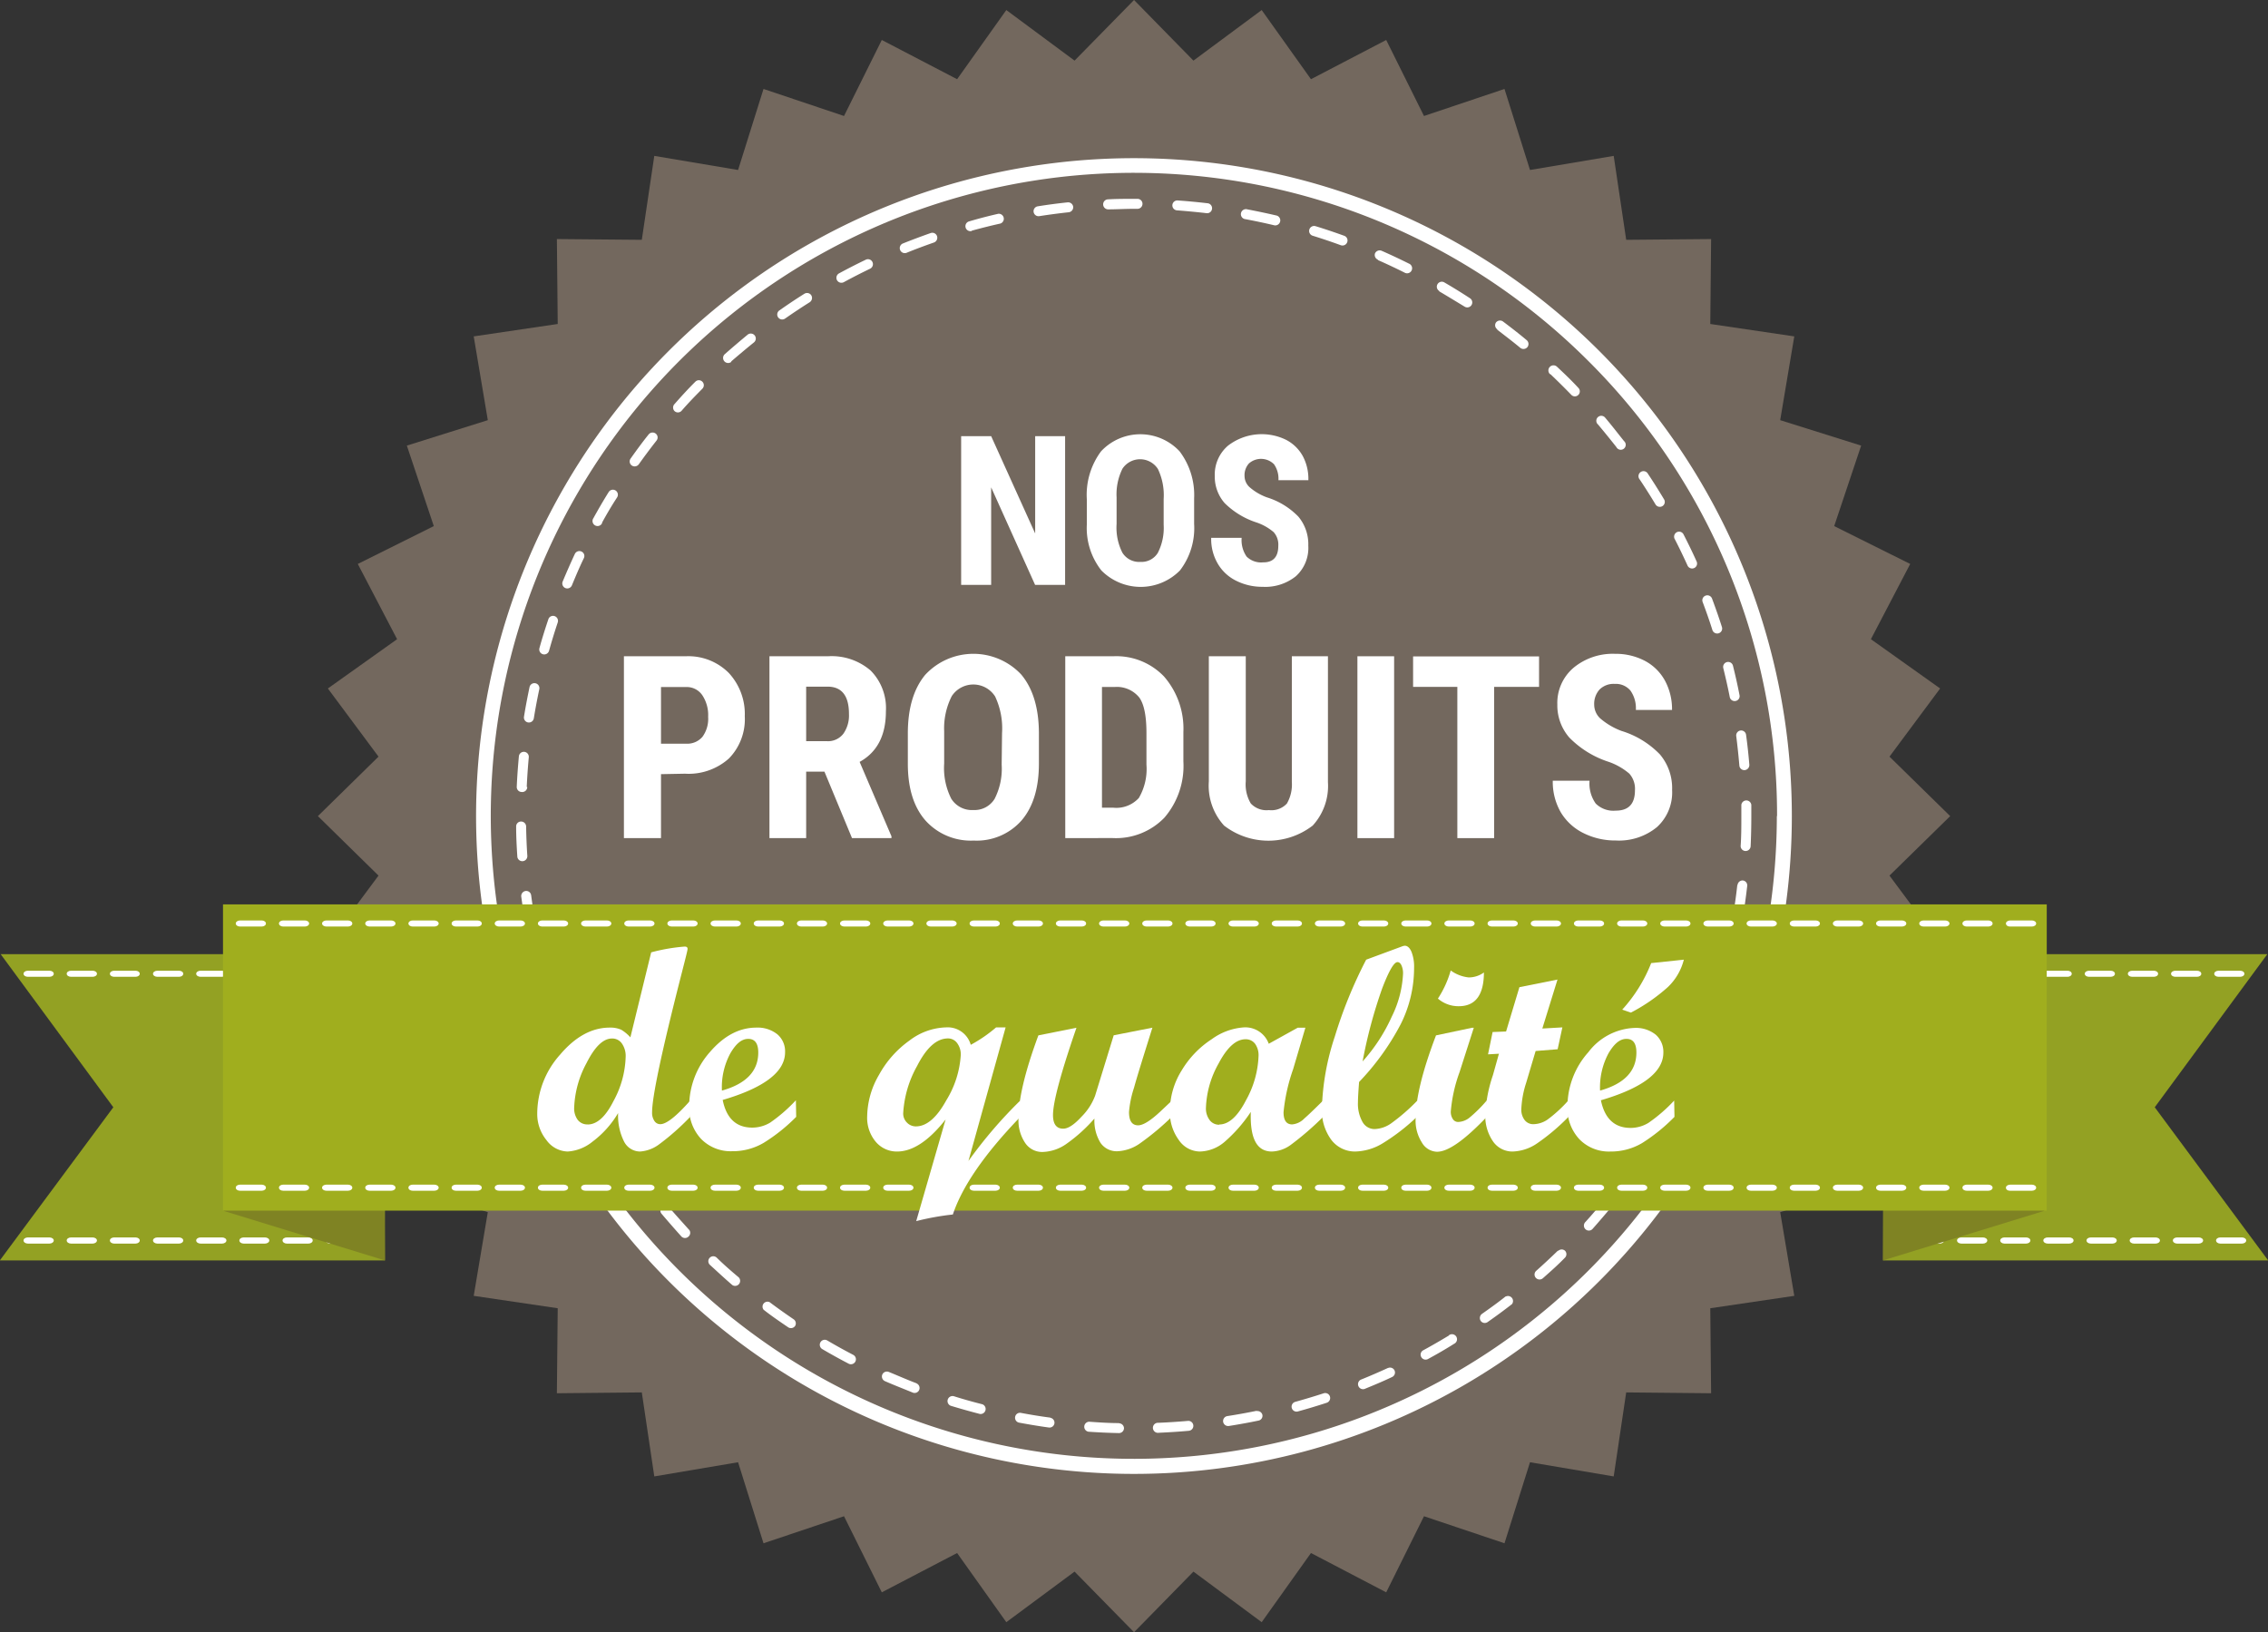 <svg viewBox="0 0 297.79 214.32" xmlns="http://www.w3.org/2000/svg"><rect x="0" y="0" width="297.79" height="214.32" fill="#333333" stroke="none"/><path d="m148.9 0 7.8 7.96 8.96-6.64 6.47 9.08 9.88-5.15 4.96 9.98 10.57-3.55 3.35 10.64 10.99-1.85 1.64 11.02 11.15-.1-.11 11.15 11.03 1.63-1.85 11 10.63 3.34-3.54 10.57 9.98 4.97-5.16 9.88 9.09 6.47-6.65 8.95 7.97 7.81-7.97 7.81 6.65 8.95-9.09 6.47 5.16 9.89-9.98 4.96 3.54 10.57-10.63 3.35 1.85 10.99-11.03 1.63.11 11.16-11.15-.11-1.64 11.03-10.99-1.86-3.35 10.64-10.57-3.55-4.96 9.99-9.88-5.16-6.47 9.08-8.96-6.64-7.8 7.96-7.81-7.96-8.96 6.64-6.46-9.08-9.89 5.16-4.96-9.99-10.57 3.55-3.34-10.64-11 1.86-1.64-11.03-11.15.11.11-11.16-11.03-1.63 1.85-10.99-10.63-3.35 3.54-10.57-9.98-4.96 5.16-9.89-9.09-6.47 6.65-8.95-7.96-7.81 7.96-7.81-6.65-8.95 9.09-6.47-5.16-9.88 9.98-4.97-3.54-10.57 10.63-3.34-1.85-11 11.03-1.63-.11-11.15 11.15.1 1.64-11.02 11 1.85 3.34-10.64 10.57 3.55 4.96-9.98 9.89 5.15 6.46-9.08 8.96 6.64z" fill="#73685e"/><path d="m236.51 148.11h-1a84.43 84.43 0 1 1 -24.7-59.71 84.13 84.13 0 0 1 24.73 59.71h1.94a86.38 86.38 0 1 0 -86.38 86.37 86.37 86.37 0 0 0 86.38-86.37z" fill="#fff" transform="translate(-2.21 -40.95)"/><path d="m230.85 146.66v1.45c0 1.31 0 2.6-.09 3.89a.65.65 0 0 0 .62.69.66.66 0 0 0 .69-.63c.06-1.3.09-2.62.09-3.95 0-.49 0-1 0-1.48a.66.66 0 0 0 -1.31 0zm-.67-9.06c.16 1.28.3 2.57.41 3.87a.65.65 0 0 0 .7.6.67.67 0 0 0 .61-.71c-.11-1.32-.25-2.63-.43-3.93a.65.65 0 0 0 -1.29.17zm-1.7-8.92c.31 1.26.6 2.52.85 3.8a.65.65 0 0 0 .77.51.64.64 0 0 0 .51-.77c-.25-1.29-.54-2.58-.86-3.86a.65.65 0 0 0 -1.27.32zm-2.71-8.68c.46 1.22.89 2.44 1.28 3.68a.66.66 0 0 0 .83.42.65.65 0 0 0 .42-.82c-.4-1.26-.84-2.51-1.3-3.74a.66.66 0 0 0 -.85-.38.65.65 0 0 0 -.38.84zm-3.67-8.28c.59 1.15 1.15 2.31 1.69 3.5a.66.66 0 0 0 .86.32.65.65 0 0 0 .33-.86c-.54-1.21-1.12-2.39-1.72-3.56a.65.65 0 0 0 -.88-.29.66.66 0 0 0 -.28.9zm-4.6-7.82c.72 1.07 1.41 2.17 2.08 3.28a.66.66 0 0 0 .9.23.65.65 0 0 0 .22-.9c-.68-1.13-1.38-2.25-2.11-3.34a.66.66 0 1 0 -1.09.73zm-5.5-7.25c.84 1 1.65 2 2.44 3a.65.65 0 1 0 1-.79c-.8-1-1.63-2.08-2.48-3.08a.65.65 0 0 0 -1 .84zm-6.24-6.59c.94.89 1.86 1.8 2.77 2.74a.64.64 0 0 0 .92 0 .65.65 0 0 0 0-.92c-.92-1-1.85-1.88-2.82-2.79a.65.65 0 0 0 -.89 1zm-7-5.85c1 .78 2.07 1.58 3.06 2.41a.67.67 0 0 0 .93-.08.66.66 0 0 0 -.09-.93c-1-.84-2.06-1.66-3.11-2.45a.67.67 0 0 0 -.92.14.64.64 0 0 0 .21.91zm-7.57-5c1.12.66 2.23 1.34 3.32 2a.65.65 0 0 0 .71-1.1c-1.1-.72-2.23-1.42-3.37-2.08a.65.65 0 1 0 -.66 1.13zm-8.1-4.13c1.19.52 2.37 1.08 3.53 1.66a.66.66 0 1 0 .58-1.18c-1.18-.59-2.37-1.15-3.58-1.68a.67.67 0 0 0 -.87.34.66.66 0 0 0 .42.84zm-8.53-3.18c1.25.39 2.48.8 3.7 1.25a.66.66 0 0 0 .84-.4.65.65 0 0 0 -.39-.84c-1.24-.45-2.49-.87-3.76-1.26a.65.65 0 1 0 -.39 1.25zm-8.81-2.17q1.92.36 3.81.81a.66.66 0 0 0 .3-1.28c-1.28-.3-2.57-.57-3.87-.82a.66.66 0 1 0 -.24 1.29zm-9-1.16c1.3.1 2.59.22 3.88.37a.64.64 0 0 0 .72-.57.65.65 0 0 0 -.57-.73c-1.3-.15-2.62-.28-3.94-.37a.65.65 0 0 0 -.09 1.3zm-9.08-.13c1.12 0 2.24-.07 3.36-.07h.54a.66.66 0 0 0 .65-.66.65.65 0 0 0 -.65-.65h-.54c-1.14 0-2.28 0-3.42.07a.66.66 0 0 0 .06 1.31zm-9 .89c1.28-.2 2.57-.37 3.86-.51a.66.66 0 0 0 .59-.72.67.67 0 0 0 -.73-.58c-1.31.14-2.62.31-3.92.52a.65.65 0 0 0 .2 1.29zm-8.87 1.91c1.24-.34 2.5-.66 3.77-.94a.66.66 0 0 0 -.28-1.28q-1.94.44-3.84 1a.65.65 0 1 0 .35 1.26zm-8.6 2.92c1.2-.49 2.41-.94 3.64-1.37a.66.66 0 0 0 .4-.84.65.65 0 0 0 -.83-.4c-1.25.44-2.48.9-3.7 1.39a.66.66 0 0 0 .49 1.22zm-8.2 3.84c1.14-.62 2.29-1.21 3.46-1.77a.66.66 0 0 0 .3-.88.65.65 0 0 0 -.87-.3c-1.19.57-2.36 1.17-3.52 1.8a.66.66 0 0 0 -.26.89.66.66 0 0 0 .89.26zm-7.71 4.78c1.06-.74 2.14-1.46 3.24-2.15a.67.67 0 0 0 .2-.91.66.66 0 0 0 -.9-.2c-1.12.7-2.22 1.44-3.29 2.19a.65.65 0 0 0 .75 1.07zm-7.09 5.64c1-.86 2-1.7 3-2.51a.65.65 0 0 0 .1-.92.66.66 0 0 0 -.92-.1c-1 .83-2 1.68-3 2.56a.65.65 0 1 0 .87 1zm-6.45 6.41c.87-1 1.76-1.91 2.68-2.84a.65.65 0 0 0 0-.92.64.64 0 0 0 -.92 0c-.94.93-1.85 1.93-2.73 2.93a.66.66 0 0 0 0 .93.65.65 0 0 0 .97-.1zm-5.67 7.09c.75-1.06 1.53-2.1 2.33-3.12a.64.64 0 0 0 -.11-.92.66.66 0 0 0 -.92.11c-.81 1-1.6 2.09-2.37 3.17a.65.65 0 0 0 .15.91.67.67 0 0 0 .92-.15zm-4.84 7.69c.62-1.14 1.28-2.26 2-3.36a.65.65 0 0 0 -1.11-.69c-.7 1.12-1.36 2.26-2 3.42a.66.66 0 1 0 1.15.63zm-3.94 8.2c.5-1.21 1-2.4 1.57-3.57a.64.64 0 0 0 -.31-.87.66.66 0 0 0 -.87.31c-.56 1.2-1.09 2.41-1.6 3.63a.65.65 0 1 0 1.21.5zm-3 8.59q.52-1.87 1.14-3.72a.65.65 0 0 0 -.41-.83.64.64 0 0 0 -.82.41c-.42 1.25-.82 2.51-1.17 3.79a.65.65 0 0 0 1.26.35zm-2 8.87c.21-1.29.45-2.57.72-3.83a.65.65 0 1 0 -1.28-.27c-.27 1.28-.52 2.58-.73 3.89a.65.65 0 1 0 1.29.21zm-.93 9c.06-1.31.15-2.6.27-3.89a.65.65 0 0 0 -1.3-.12c-.12 1.31-.22 2.62-.28 4a.65.65 0 0 0 .62.68.66.66 0 0 0 .76-.64zm.08 9.08c-.09-1.29-.14-2.59-.16-3.89a.66.66 0 0 0 -.67-.64.64.64 0 0 0 -.64.66c0 1.33.07 2.64.16 4a.66.66 0 0 0 1.31-.09zm1.1 9c-.23-1.27-.43-2.55-.6-3.85a.65.65 0 0 0 -.73-.56.67.67 0 0 0 -.57.73c.18 1.32.38 2.62.61 3.91a.66.66 0 0 0 1.29-.23zm2.13 8.83c-.38-1.24-.73-2.49-1-3.75a.65.65 0 1 0 -1.27.31c.32 1.29.67 2.56 1 3.82a.66.66 0 0 0 .82.44.67.67 0 0 0 .52-.78zm3.11 8.52c-.51-1.19-1-2.39-1.45-3.6a.66.66 0 0 0 -1.23.46c.47 1.23 1 2.45 1.48 3.66a.65.65 0 1 0 1.2-.52zm4.07 8.1c-.65-1.12-1.26-2.26-1.85-3.41a.66.66 0 1 0 -1.17.6c.6 1.17 1.23 2.33 1.89 3.47a.65.65 0 0 0 .89.24.66.66 0 0 0 .31-.86zm5 7.6c-.77-1-1.51-2.11-2.24-3.19a.65.65 0 0 0 -.9-.18.66.66 0 0 0 -.19.91c.73 1.09 1.49 2.18 2.27 3.23a.66.66 0 0 0 1.06-.77zm5.8 7c-.89-1-1.75-1.93-2.59-2.92a.65.65 0 1 0 -1 .84c.85 1 1.72 2 2.62 3a.66.66 0 0 0 .92 0 .65.65 0 0 0 .09-.89zm6.55 6.28c-1-.84-2-1.71-2.9-2.6a.65.65 0 1 0 -.89.95c1 .91 1.94 1.79 2.94 2.65a.66.66 0 0 0 .85-1zm7.22 5.51c-1.07-.73-2.13-1.48-3.17-2.26a.65.65 0 0 0 -.78 1c1 .79 2.13 1.56 3.22 2.3a.66.66 0 0 0 .91-.18.65.65 0 0 0 -.14-.83zm7.81 4.66c-1.15-.6-2.29-1.23-3.41-1.89a.65.65 0 0 0 -.89.23.66.66 0 0 0 .23.9c1.14.67 2.3 1.31 3.47 1.92a.65.65 0 1 0 .6-1.16zm8.3 3.73c-1.22-.46-2.43-1-3.61-1.48a.66.66 0 0 0 -.87.33.67.67 0 0 0 .34.87c1.21.53 2.43 1 3.67 1.51a.65.65 0 0 0 .84-.38.66.66 0 0 0 -.33-.82zm8.66 2.76c-1.27-.32-2.52-.67-3.75-1.06a.66.66 0 0 0 -.39 1.26c1.26.38 2.53.74 3.81 1.07a.66.66 0 0 0 .33-1.27zm8.91 1.75c-1.3-.17-2.58-.38-3.85-.62a.64.64 0 0 0 -.76.52.65.65 0 0 0 .52.76c1.29.24 2.6.46 3.91.64a.65.65 0 0 0 .73-.56.65.65 0 0 0 -.51-.71zm9 .72c-1.31 0-2.61-.09-3.89-.18a.66.66 0 0 0 -.1 1.31q2 .14 4 .18a.65.65 0 0 0 .67-.64.66.66 0 0 0 -.59-.64zm9.08-.29c-1.29.11-2.59.2-3.89.25a.66.66 0 1 0 .05 1.31c1.33-.06 2.64-.14 3.95-.26a.65.65 0 0 0 -.11-1.3zm9-1.32c-1.27.26-2.54.49-3.83.69a.66.66 0 0 0 -.55.75.67.67 0 0 0 .75.55c1.31-.21 2.61-.44 3.89-.71a.64.64 0 0 0 .51-.77.66.66 0 0 0 -.7-.48zm8.81-2.3c-1.23.4-2.47.77-3.72 1.12a.65.65 0 1 0 .34 1.26c1.28-.35 2.54-.73 3.79-1.14a.66.66 0 0 0 .42-.83.65.65 0 0 0 -.83-.41zm8.45-3.33c-1.18.54-2.37 1.06-3.57 1.54a.66.66 0 0 0 .49 1.22c1.22-.5 2.43-1 3.62-1.57a.65.65 0 0 0 .32-.87.65.65 0 0 0 -.83-.32zm8-4.26c-1.11.67-2.23 1.32-3.37 1.94a.64.64 0 0 0 -.26.88.65.65 0 0 0 .88.27c1.16-.63 2.31-1.29 3.43-2a.66.66 0 1 0 -.68-1.12zm7.47-5.15c-1 .8-2.06 1.56-3.13 2.31a.68.68 0 0 0 -.16.92.65.65 0 0 0 .91.15c1.09-.76 2.15-1.54 3.19-2.35a.66.66 0 0 0 -.81-1zm6.85-6c-.93.9-1.88 1.79-2.85 2.65a.65.65 0 0 0 -.06.92.66.66 0 0 0 .93.06c1-.88 2-1.77 2.9-2.7a.65.65 0 0 0 0-.92.66.66 0 0 0 -.89.03zm6.13-6.7c-.82 1-1.66 2-2.53 2.95a.66.66 0 0 0 0 .93.65.65 0 0 0 .92 0c.89-1 1.74-2 2.58-3a.65.65 0 0 0 -.1-.92.64.64 0 0 0 -.84.08zm5.34-7.36c-.7 1.09-1.43 2.17-2.18 3.23a.64.64 0 0 0 .15.91.65.65 0 0 0 .91-.15c.77-1.08 1.51-2.17 2.22-3.28a.65.65 0 1 0 -1.1-.71zm4.47-7.92c-.58 1.17-1.18 2.32-1.81 3.46a.66.66 0 1 0 1.15.63c.63-1.15 1.25-2.32 1.83-3.51a.65.65 0 1 0 -1.17-.58zm3.53-8.38c-.44 1.23-.9 2.44-1.4 3.64a.67.67 0 0 0 .36.86.66.66 0 0 0 .86-.36c.5-1.22 1-2.45 1.41-3.7a.65.65 0 1 0 -1.23-.44zm2.55-8.71c-.3 1.27-.62 2.52-1 3.77a.66.66 0 0 0 .45.81.67.67 0 0 0 .81-.45c.36-1.27.69-2.55 1-3.84a.64.64 0 0 0 -.49-.78.64.64 0 0 0 -.74.53zm1.53-8.95c-.14 1.29-.32 2.58-.53 3.85a.65.65 0 1 0 1.29.21c.21-1.29.39-2.6.54-3.92a.65.65 0 0 0 -.57-.72.66.66 0 0 0 -.7.62z" fill="#fff" transform="translate(-2.21 -40.95)"/><path d="m.09 125.29 14.79 20.1-14.88 20.08v.03h50.54v-40.21z" fill="#93a123"/><path d="m28.54 169.21h2.83c.31 0 .57-.17.57-.4s-.26-.4-.57-.4h-2.83c-.31 0-.57.18-.57.4s.26.4.57.4zm-5.67 0h2.84c.31 0 .56-.17.56-.4s-.25-.4-.56-.4h-2.84c-.31 0-.57.18-.57.4s.26.4.57.4zm-5.67 0h2.8c.31 0 .56-.17.56-.4s-.25-.4-.56-.4h-2.8c-.31 0-.56.18-.56.4s.25.4.56.4zm-5.66 0h2.83c.31 0 .57-.17.57-.4s-.26-.4-.57-.4h-2.83c-.32 0-.57.18-.57.4s.25.4.57.4zm-5.67 0h2.83c.31 0 .57-.17.57-.4s-.26-.4-.57-.4h-2.83c-.32 0-.57.18-.57.4s.25.4.57.4z" fill="#fff" transform="translate(-2.21 -40.95)"/><path d="m45.54 204.24h2.83c.32 0 .57-.19.57-.41s-.25-.4-.57-.4h-2.83c-.31 0-.57.18-.57.4s.26.41.57.41zm-5.67 0h2.84c.31 0 .56-.19.56-.41s-.25-.4-.56-.4h-2.84c-.31 0-.56.18-.56.4s.25.41.56.41zm-5.66 0h2.79c.31 0 .57-.19.57-.41s-.26-.4-.57-.4h-2.79c-.32 0-.57.18-.57.4s.25.41.57.41zm-5.67 0h2.83c.31 0 .57-.19.57-.41s-.26-.4-.57-.4h-2.83c-.31 0-.57.18-.57.4s.26.41.57.41zm-5.67 0h2.84c.31 0 .56-.19.56-.41s-.25-.4-.56-.4h-2.84c-.31 0-.57.18-.57.4s.26.41.57.41zm-5.67 0h2.8c.31 0 .56-.19.56-.41s-.25-.4-.56-.4h-2.8c-.31 0-.56.18-.56.4s.25.41.56.41zm-5.66 0h2.83c.31 0 .57-.19.57-.41s-.26-.4-.57-.4h-2.83c-.32 0-.57.18-.57.4s.25.41.57.41zm-5.67 0h2.83c.31 0 .57-.19.57-.41s-.26-.4-.57-.4h-2.83c-.32 0-.57.18-.57.4s.25.41.57.41z" fill="#fff" transform="translate(-2.21 -40.95)"/><path d="m297.7 125.29-14.78 20.1 14.87 20.08v.03h-50.53v-40.21z" fill="#93a123"/><path d="m293.74 204.24h2.83c.32 0 .57-.19.57-.41s-.25-.4-.57-.4h-2.83c-.31 0-.56.18-.56.4s.25.41.56.41zm-5.67 0h2.84c.31 0 .57-.19.57-.41s-.26-.4-.57-.4h-2.84c-.31 0-.56.18-.56.4s.25.41.56.41zm-5.66 0h2.83c.31 0 .57-.19.57-.41s-.26-.4-.57-.4h-2.83c-.32 0-.57.18-.57.4s.25.41.57.41zm-5.67 0h2.83c.31 0 .57-.19.57-.41s-.26-.4-.57-.4h-2.83c-.32 0-.57.18-.57.4s.25.41.57.41zm-5.67 0h2.83c.32 0 .57-.19.57-.41s-.25-.4-.57-.4h-2.83c-.31 0-.57.18-.57.4s.26.41.57.41zm-5.67 0h2.84c.31 0 .56-.19.56-.41s-.25-.4-.56-.4h-2.84c-.31 0-.56.18-.56.4s.25.41.56.41zm-5.66 0h2.83c.31 0 .57-.19.57-.41s-.26-.4-.57-.4h-2.83c-.32 0-.57.18-.57.4s.25.41.57.41zm-5.67 0h2.83c.31 0 .57-.19.57-.41s-.26-.4-.57-.4h-2.83c-.32 0-.57.18-.57.4s.25.41.57.41z" fill="#fff" transform="translate(-2.21 -40.95)"/><path d="m293.51 169.21h2.83c.31 0 .56-.17.56-.4s-.25-.4-.56-.4h-2.83c-.32 0-.57.18-.57.4s.25.4.57.4zm-5.67 0h2.83c.31 0 .57-.17.57-.4s-.26-.4-.57-.4h-2.83c-.32 0-.57.18-.57.4s.25.4.57.4zm-5.67 0h2.83c.32 0 .57-.17.57-.4s-.25-.4-.57-.4h-2.83c-.31 0-.57.18-.57.4s.26.4.57.4zm-5.67 0h2.84c.31 0 .56-.17.56-.4s-.25-.4-.56-.4h-2.84c-.31 0-.56.18-.56.4s.25.4.56.4zm-5.66 0h2.83c.31 0 .56-.17.56-.4s-.25-.4-.56-.4h-2.83c-.32 0-.57.18-.57.4s.25.4.57.4z" fill="#fff" transform="translate(-2.21 -40.95)"/><path d="m29.28 118.75h239.46v40.21h-239.46z" fill="#a0ae1e"/><path d="m50.54 165.5-21.26-6.53h21.21z" fill="#7f8323"/><path d="m247.23 165.5 21.25-6.53h-21.21z" fill="#7f8323"/><g fill="#fff" transform="translate(-2.21 -40.95)"><path d="m266.11 197.3h2.89c.31 0 .56-.18.56-.4s-.25-.4-.56-.4h-2.84c-.31 0-.57.17-.57.4s.21.4.52.4zm-5.67 0h2.84c.31 0 .56-.18.56-.4s-.25-.4-.56-.4h-2.84c-.31 0-.56.17-.56.4s.25.4.56.4zm-5.66 0h2.83c.31 0 .57-.18.57-.4s-.26-.4-.57-.4h-2.83c-.32 0-.57.17-.57.4s.25.4.57.4zm-5.67 0h2.83c.31 0 .57-.18.57-.4s-.26-.4-.57-.4h-2.83c-.32 0-.57.17-.57.4s.25.4.57.4zm-5.67 0h2.84c.31 0 .56-.18.56-.4s-.25-.4-.56-.4h-2.84c-.31 0-.57.17-.57.4s.26.4.57.4zm-5.67 0h2.84c.31 0 .56-.18.56-.4s-.25-.4-.56-.4h-2.84c-.31 0-.56.17-.56.4s.25.4.56.4zm-5.67 0h2.84c.31 0 .57-.18.57-.4s-.26-.4-.57-.4h-2.84c-.31 0-.56.17-.56.4s.25.4.56.4zm-5.66 0h2.83c.32 0 .57-.18.57-.4s-.25-.4-.57-.4h-2.83c-.32 0-.57.17-.57.4s.25.4.57.4zm-5.67 0h2.83c.32 0 .57-.18.57-.4s-.25-.4-.57-.4h-2.83c-.31 0-.57.17-.57.4s.26.4.57.4zm-5.67 0h2.84c.31 0 .56-.18.56-.4s-.25-.4-.56-.4h-2.84c-.31 0-.56.17-.56.4s.25.4.56.4zm-5.67 0h2.84c.31 0 .56-.18.56-.4s-.25-.4-.56-.4h-2.84c-.31 0-.56.17-.56.4s.25.4.56.4zm-5.66 0h2.83c.31 0 .57-.18.57-.4s-.26-.4-.57-.4h-2.83c-.32 0-.57.17-.57.4s.25.4.57.4zm-5.67 0h2.83c.31 0 .57-.18.57-.4s-.26-.4-.57-.4h-2.83c-.32 0-.57.17-.57.4s.25.4.57.4zm-5.67 0h2.84c.31 0 .56-.18.56-.4s-.25-.4-.56-.4h-2.84c-.31 0-.57.17-.57.4s.26.4.57.4zm-5.67 0h2.84c.31 0 .56-.18.56-.4s-.25-.4-.56-.4h-2.84c-.31 0-.56.17-.56.4s.25.4.56.4zm-5.66 0h2.83c.31 0 .56-.18.56-.4s-.25-.4-.56-.4h-2.83c-.32 0-.57.17-.57.4s.25.4.57.4zm-5.67 0h2.83c.31 0 .57-.18.57-.4s-.26-.4-.57-.4h-2.83c-.32 0-.57.17-.57.4s.25.4.57.4zm-5.67 0h2.83c.32 0 .57-.18.57-.4s-.25-.4-.57-.4h-2.83c-.31 0-.57.17-.57.4s.26.4.57.4zm-5.67 0h2.84c.31 0 .56-.18.56-.4s-.25-.4-.56-.4h-2.84c-.31 0-.57.17-.57.4s.26.4.57.4zm-5.67 0h2.84c.31 0 .56-.18.56-.4s-.25-.4-.56-.4h-2.84c-.31 0-.57.17-.57.4s.26.4.57.4zm-5.66 0h2.83c.31 0 .57-.18.57-.4s-.26-.4-.57-.4h-2.83c-.32 0-.57.17-.57.4s.25.4.57.4zm-5.67 0h2.83c.32 0 .57-.18.57-.4s-.25-.4-.57-.4h-2.83c-.31 0-.57.17-.57.4s.26.4.57.4zm-5.67 0h2.83c.32 0 .57-.18.57-.4s-.25-.4-.57-.4h-2.83c-.31 0-.57.17-.57.4s.26.4.57.4zm-5.66 0h2.83c.31 0 .56-.18.56-.4s-.25-.4-.56-.4h-2.83c-.32 0-.57.17-.57.4s.25.4.57.4zm-5.67 0h2.83c.31 0 .57-.18.57-.4s-.26-.4-.57-.4h-2.83c-.32 0-.57.17-.57.4s.25.4.57.4zm-5.67 0h2.83c.31 0 .57-.18.57-.4s-.26-.4-.57-.4h-2.83c-.32 0-.57.17-.57.4s.25.4.57.4zm-5.67 0h2.83c.32 0 .57-.18.57-.4s-.25-.4-.57-.4h-2.83c-.31 0-.57.17-.57.4s.26.4.57.4zm-5.67 0h2.83c.32 0 .57-.18.57-.4s-.25-.4-.57-.4h-2.83c-.31 0-.57.17-.57.4s.26.4.57.4zm-5.67 0h2.84c.31 0 .56-.18.56-.4s-.25-.4-.56-.4h-2.84c-.31 0-.56.17-.56.4s.25.4.56.4zm-5.66 0h2.83c.31 0 .57-.18.57-.4s-.26-.4-.57-.4h-2.83c-.32 0-.57.17-.57.4s.25.4.57.4zm-5.67 0h2.83c.32 0 .57-.18.57-.4s-.25-.4-.57-.4h-2.83c-.31 0-.57.17-.57.4s.26.4.57.4zm-5.67 0h2.84c.31 0 .56-.18.56-.4s-.25-.4-.56-.4h-2.84c-.31 0-.57.17-.57.4s.26.4.57.4zm-5.67 0h2.84c.31 0 .57-.18.57-.4s-.26-.4-.57-.4h-2.84c-.31 0-.56.17-.56.4s.25.4.56.4zm-5.66 0h2.83c.31 0 .57-.18.57-.4s-.26-.4-.57-.4h-2.83c-.32 0-.57.17-.57.4s.25.4.57.4zm-5.67 0h2.83c.31 0 .57-.18.57-.4s-.26-.4-.57-.4h-2.83c-.31 0-.57.17-.57.4s.26.4.57.4zm-5.67 0h2.83c.32 0 .57-.18.57-.4s-.25-.4-.57-.4h-2.83c-.31 0-.57.17-.57.4s.26.4.57.4zm-5.67 0h2.84c.31 0 .56-.18.56-.4s-.25-.4-.56-.4h-2.84c-.31 0-.56.17-.56.4s.25.4.56.4zm-5.67 0h2.84c.31 0 .57-.18.57-.4s-.26-.4-.57-.4h-2.84c-.31 0-.56.17-.56.4s.25.4.56.4zm-5.66 0h2.83c.31 0 .57-.18.57-.4s-.26-.4-.57-.4h-2.83c-.32 0-.57.17-.57.4s.25.4.57.4zm-5.67 0h2.83c.32 0 .57-.18.57-.4s-.25-.4-.57-.4h-2.83c-.31 0-.57.17-.57.4s.26.4.57.4zm-5.67 0h2.84c.31 0 .56-.18.56-.4s-.25-.4-.56-.4h-2.84c-.31 0-.56.17-.56.4s.25.4.56.4zm-5.67 0h2.84c.31 0 .56-.18.56-.4s-.25-.4-.56-.4h-2.84c-.31 0-.56.17-.56.4s.25.4.56.4z"/><path d="m266.11 162.61h2.89c.31 0 .56-.18.56-.4s-.25-.4-.56-.4h-2.84c-.31 0-.57.18-.57.4s.21.4.52.4zm-5.67 0h2.84c.31 0 .56-.18.56-.4s-.25-.4-.56-.4h-2.84c-.31 0-.56.18-.56.4s.25.4.56.4zm-5.66 0h2.83c.31 0 .57-.18.57-.4s-.26-.4-.57-.4h-2.83c-.32 0-.57.18-.57.4s.25.4.57.4zm-5.67 0h2.83c.31 0 .57-.18.57-.4s-.26-.4-.57-.4h-2.83c-.32 0-.57.18-.57.4s.25.4.57.4zm-5.67 0h2.84c.31 0 .56-.18.56-.4s-.25-.4-.56-.4h-2.84c-.31 0-.57.18-.57.4s.26.4.57.4zm-5.67 0h2.84c.31 0 .56-.18.56-.4s-.25-.4-.56-.4h-2.84c-.31 0-.56.18-.56.4s.25.4.56.4zm-5.67 0h2.84c.31 0 .57-.18.57-.4s-.26-.4-.57-.4h-2.84c-.31 0-.56.18-.56.4s.25.4.56.4zm-5.66 0h2.83c.32 0 .57-.18.57-.4s-.25-.4-.57-.4h-2.83c-.32 0-.57.18-.57.4s.25.4.57.4zm-5.67 0h2.83c.32 0 .57-.18.57-.4s-.25-.4-.57-.4h-2.83c-.31 0-.57.18-.57.4s.26.4.57.4zm-5.67 0h2.84c.31 0 .56-.18.56-.4s-.25-.4-.56-.4h-2.84c-.31 0-.56.18-.56.4s.25.4.56.4zm-5.67 0h2.84c.31 0 .56-.18.56-.4s-.25-.4-.56-.4h-2.84c-.31 0-.56.18-.56.4s.25.4.56.4zm-5.66 0h2.83c.31 0 .57-.18.57-.4s-.26-.4-.57-.4h-2.83c-.32 0-.57.18-.57.4s.25.4.57.4zm-5.67 0h2.83c.31 0 .57-.18.57-.4s-.26-.4-.57-.4h-2.83c-.32 0-.57.18-.57.4s.25.4.57.4zm-5.67 0h2.84c.31 0 .56-.18.56-.4s-.25-.4-.56-.4h-2.84c-.31 0-.57.18-.57.4s.26.4.57.4zm-5.67 0h2.84c.31 0 .56-.18.56-.4s-.25-.4-.56-.4h-2.84c-.31 0-.56.18-.56.4s.25.4.56.4zm-5.66 0h2.83c.31 0 .56-.18.56-.4s-.25-.4-.56-.4h-2.83c-.32 0-.57.18-.57.4s.25.4.57.4zm-5.67 0h2.83c.31 0 .57-.18.57-.4s-.26-.4-.57-.4h-2.83c-.32 0-.57.18-.57.4s.25.4.57.4zm-5.67 0h2.83c.32 0 .57-.18.57-.4s-.25-.4-.57-.4h-2.83c-.31 0-.57.18-.57.4s.26.4.57.4zm-5.67 0h2.84c.31 0 .56-.18.56-.4s-.25-.4-.56-.4h-2.84c-.31 0-.57.18-.57.4s.26.4.57.4zm-5.67 0h2.84c.31 0 .56-.18.56-.4s-.25-.4-.56-.4h-2.84c-.31 0-.57.18-.57.4s.26.4.57.4zm-5.66 0h2.83c.31 0 .57-.18.57-.4s-.26-.4-.57-.4h-2.83c-.32 0-.57.18-.57.4s.25.4.57.4zm-5.67 0h2.83c.32 0 .57-.18.57-.4s-.25-.4-.57-.4h-2.83c-.31 0-.57.18-.57.4s.26.4.57.4zm-5.67 0h2.83c.32 0 .57-.18.57-.4s-.25-.4-.57-.4h-2.83c-.31 0-.57.18-.57.4s.26.4.57.4zm-5.66 0h2.83c.31 0 .56-.18.56-.4s-.25-.4-.56-.4h-2.83c-.32 0-.57.18-.57.4s.25.4.57.4zm-5.67 0h2.83c.31 0 .57-.18.57-.4s-.26-.4-.57-.4h-2.83c-.32 0-.57.18-.57.4s.25.4.57.4zm-5.67 0h2.83c.31 0 .57-.18.57-.4s-.26-.4-.57-.4h-2.83c-.32 0-.57.18-.57.4s.25.4.57.4zm-5.67 0h2.83c.32 0 .57-.18.57-.4s-.25-.4-.57-.4h-2.83c-.31 0-.57.18-.57.4s.26.4.57.4zm-5.67 0h2.83c.32 0 .57-.18.57-.4s-.25-.4-.57-.4h-2.83c-.31 0-.57.18-.57.4s.26.4.57.4zm-5.67 0h2.84c.31 0 .56-.18.56-.4s-.25-.4-.56-.4h-2.84c-.31 0-.56.18-.56.4s.25.4.56.4zm-5.66 0h2.83c.31 0 .57-.18.57-.4s-.26-.4-.57-.4h-2.83c-.32 0-.57.18-.57.4s.25.4.57.4zm-5.67 0h2.83c.32 0 .57-.18.57-.4s-.25-.4-.57-.4h-2.83c-.31 0-.57.18-.57.4s.26.4.57.4zm-5.67 0h2.84c.31 0 .56-.18.56-.4s-.25-.4-.56-.4h-2.84c-.31 0-.57.18-.57.4s.26.4.57.4zm-5.67 0h2.84c.31 0 .57-.18.57-.4s-.26-.4-.57-.4h-2.84c-.31 0-.56.18-.56.4s.25.4.56.4zm-5.66 0h2.83c.31 0 .57-.18.57-.4s-.26-.4-.57-.4h-2.83c-.32 0-.57.18-.57.4s.25.4.57.4zm-5.67 0h2.83c.31 0 .57-.18.57-.4s-.26-.4-.57-.4h-2.83c-.31 0-.57.18-.57.4s.26.4.57.4zm-5.67 0h2.83c.32 0 .57-.18.57-.4s-.25-.4-.57-.4h-2.83c-.31 0-.57.18-.57.4s.26.4.57.4zm-5.67 0h2.84c.31 0 .56-.18.56-.4s-.25-.4-.56-.4h-2.84c-.31 0-.56.18-.56.4s.25.4.56.4zm-5.67 0h2.84c.31 0 .57-.18.57-.4s-.26-.4-.57-.4h-2.84c-.31 0-.56.18-.56.4s.25.4.56.4zm-5.66 0h2.83c.31 0 .57-.18.57-.4s-.26-.4-.57-.4h-2.83c-.32 0-.57.18-.57.4s.25.4.57.4zm-5.67 0h2.83c.32 0 .57-.18.57-.4s-.25-.4-.57-.4h-2.83c-.31 0-.57.18-.57.4s.26.4.57.4zm-5.67 0h2.84c.31 0 .56-.18.56-.4s-.25-.4-.56-.4h-2.84c-.31 0-.56.18-.56.4s.25.4.56.4zm-5.67 0h2.84c.31 0 .56-.18.56-.4s-.25-.4-.56-.4h-2.84c-.31 0-.56.18-.56.4s.25.4.56.4z"/><path d="m89 142.6v8.4h-4.87v-23.88h8.13a7.49 7.49 0 0 1 5.65 2.2 7.93 7.93 0 0 1 2.09 5.68 7.38 7.38 0 0 1 -2.08 5.54 7.93 7.93 0 0 1 -5.77 2zm0-4h3.31a2.62 2.62 0 0 0 2.13-.9 4 4 0 0 0 .75-2.62 4.72 4.72 0 0 0 -.77-2.85 2.47 2.47 0 0 0 -2.06-1.07h-3.36z"/><path d="m110.46 142.27h-2.4v8.73h-4.82v-23.88h7.69a7.82 7.82 0 0 1 5.6 1.88 7 7 0 0 1 2 5.34q0 4.75-3.45 6.65l4.18 9.77v.24h-5.18zm-2.4-4h2.74a2.53 2.53 0 0 0 2.16-1 4.19 4.19 0 0 0 .72-2.57q0-3.58-2.8-3.59h-2.82z"/><path d="m138.62 141.21q0 4.8-2.27 7.46a7.85 7.85 0 0 1 -6.3 2.65 8 8 0 0 1 -6.32-2.63q-2.3-2.62-2.32-7.37v-4.08q0-4.92 2.28-7.68a8.62 8.62 0 0 1 12.6-.05q2.29 2.72 2.33 7.62zm-4.84-4a9.85 9.85 0 0 0 -.91-4.81 3.39 3.39 0 0 0 -5.69-.05 9.31 9.31 0 0 0 -1 4.61v4.25a8.91 8.91 0 0 0 .93 4.61 3.18 3.18 0 0 0 2.89 1.49 3.09 3.09 0 0 0 2.8-1.46 8.69 8.69 0 0 0 .93-4.5z"/><path d="m142.08 151v-23.88h6.31a8.67 8.67 0 0 1 6.66 2.66 10.43 10.43 0 0 1 2.54 7.28v3.87a10.42 10.42 0 0 1 -2.49 7.38 8.84 8.84 0 0 1 -6.84 2.68zm4.82-19.85v15.85h1.44a4 4 0 0 0 3.4-1.27 7.56 7.56 0 0 0 1-4.38v-4.15c0-2.23-.31-3.78-.94-4.66a3.78 3.78 0 0 0 -3.18-1.39z"/><path d="m176.57 127.12v16.53a7.7 7.7 0 0 1 -2 5.7 9.52 9.52 0 0 1 -11.64 0 7.77 7.77 0 0 1 -2-5.78v-16.45h4.85v16.43a4.88 4.88 0 0 0 .66 2.9 2.82 2.82 0 0 0 2.38.87 2.77 2.77 0 0 0 2.36-.86 5 5 0 0 0 .65-2.83v-16.51z"/><path d="m185.26 151h-4.82v-23.88h4.82z"/><path d="m204.29 131.14h-5.9v19.86h-4.83v-19.86h-5.81v-4h16.54z"/><path d="m216.88 144.73a3 3 0 0 0 -.74-2.2 8.41 8.41 0 0 0 -2.72-1.55 12.67 12.67 0 0 1 -5.16-3.19 6.41 6.41 0 0 1 -1.57-4.32 6.06 6.06 0 0 1 2.14-4.85 8.08 8.08 0 0 1 5.43-1.82 8.22 8.22 0 0 1 3.92.92 6.43 6.43 0 0 1 2.65 2.62 7.89 7.89 0 0 1 .92 3.83h-4.75a4 4 0 0 0 -.71-2.54 2.49 2.49 0 0 0 -2.06-.88 2.61 2.61 0 0 0 -2 .74 2.81 2.81 0 0 0 -.7 2 2.48 2.48 0 0 0 .78 1.78 9.22 9.22 0 0 0 2.79 1.65 11.81 11.81 0 0 1 5.07 3.1 6.87 6.87 0 0 1 1.59 4.67 6.14 6.14 0 0 1 -2 4.87 7.84 7.84 0 0 1 -5.39 1.75 9.3 9.3 0 0 1 -4.21-.95 7.13 7.13 0 0 1 -3-2.72 8 8 0 0 1 -1.07-4.18h4.83a4.52 4.52 0 0 0 .81 3 3.29 3.29 0 0 0 2.62.93q2.53.01 2.53-2.66z"/><path d="m142.06 117.75h-3.94l-5.77-12.81v12.81h-3.94v-19.53h3.94l5.78 12.78v-12.78h3.93z"/><path d="m159 109.74a9.12 9.12 0 0 1 -1.86 6.11 7.24 7.24 0 0 1 -10.32 0 9 9 0 0 1 -1.91-6v-3.35a9.57 9.57 0 0 1 1.87-6.29 7.05 7.05 0 0 1 10.31 0 9.5 9.5 0 0 1 1.91 6.19zm-4-3.27a8 8 0 0 0 -.75-3.93 2.78 2.78 0 0 0 -4.66-.05 7.58 7.58 0 0 0 -.77 3.78v3.47a7.28 7.28 0 0 0 .76 3.78 2.59 2.59 0 0 0 2.36 1.21 2.52 2.52 0 0 0 2.29-1.18 7.17 7.17 0 0 0 .77-3.69z"/><path d="m170.05 112.63a2.45 2.45 0 0 0 -.61-1.81 6.86 6.86 0 0 0 -2.22-1.26 10.55 10.55 0 0 1 -4.22-2.56 5.26 5.26 0 0 1 -1.29-3.54 5 5 0 0 1 1.75-4 7.25 7.25 0 0 1 7.65-.74 5.27 5.27 0 0 1 2.17 2.14 6.37 6.37 0 0 1 .72 3.14h-3.93a3.31 3.31 0 0 0 -.58-2.09 2.4 2.4 0 0 0 -3.3-.1 2.29 2.29 0 0 0 -.57 1.64 2 2 0 0 0 .64 1.45 7.2 7.2 0 0 0 2.28 1.35 9.81 9.81 0 0 1 4.15 2.54 5.65 5.65 0 0 1 1.3 3.82 5 5 0 0 1 -1.63 4 6.4 6.4 0 0 1 -4.36 1.39 7.61 7.61 0 0 1 -3.45-.78 5.76 5.76 0 0 1 -2.43-2.23 6.4 6.4 0 0 1 -.88-3.42h4a3.79 3.79 0 0 0 .65 2.46 2.7 2.7 0 0 0 2.15.76c1.33.02 2.01-.71 2.01-2.16z"/><path d="m92.83 187.6a32 32 0 0 1 -4.08 3.61 4.73 4.73 0 0 1 -2.49.94 2.37 2.37 0 0 1 -2.1-1.29 7.55 7.55 0 0 1 -.79-3.76 12.83 12.83 0 0 1 -3.37 3.76 5.74 5.74 0 0 1 -3.25 1.29 3.54 3.54 0 0 1 -2.79-1.5 5.41 5.41 0 0 1 -1.21-3.52 11.65 11.65 0 0 1 3-7.7c2-2.36 4.18-3.55 6.51-3.55a3.52 3.52 0 0 1 1.52.28 5.3 5.3 0 0 1 1.2 1l2.73-11.16a23.94 23.94 0 0 1 4.4-.76c.25 0 .38.1.38.3s-.32 1.42-.94 3.85q-3.72 14.61-3.72 17.61a1.91 1.91 0 0 0 .3 1.13.91.91 0 0 0 .78.43q1.19 0 3.92-3.09zm-13.46 1c1.21 0 2.35-1 3.4-3.09a12.8 12.8 0 0 0 1.59-5.8 2.84 2.84 0 0 0 -.5-1.75 1.54 1.54 0 0 0 -1.29-.65c-1.16 0-2.27 1.08-3.35 3.23a13.27 13.27 0 0 0 -1.62 5.84 2.52 2.52 0 0 0 .47 1.62 1.57 1.57 0 0 0 1.3.59z"/><path d="m106.75 187.6a23.1 23.1 0 0 1 -4.25 3.4 8 8 0 0 1 -4.15 1.11 5.42 5.42 0 0 1 -4.09-1.62 5.92 5.92 0 0 1 -1.56-4.27 10.77 10.77 0 0 1 2.74-7.15c1.83-2.12 3.85-3.19 6.08-3.19a4.13 4.13 0 0 1 2.77.89 2.93 2.93 0 0 1 1 2.35q0 3.85-8.19 6.26.73 3.63 3.89 3.63a4.57 4.57 0 0 0 2.35-.66 20.6 20.6 0 0 0 3.37-2.93zm-9.75-3.45q4.77-1.34 4.77-5c0-1.19-.44-1.79-1.31-1.79s-1.6.62-2.34 1.87a9.36 9.36 0 0 0 -1.12 4.92z"/><path d="m136.18 187.6q-7 7.25-8.86 12.82a34.12 34.12 0 0 0 -4.81.87l3.86-13.35c-2.2 2.8-4.33 4.21-6.37 4.21a3.6 3.6 0 0 1 -2.82-1.3 4.87 4.87 0 0 1 -1.11-3.29 11.08 11.08 0 0 1 1.55-5.47 13.46 13.46 0 0 1 4-4.51 8.27 8.27 0 0 1 4.81-1.73 3.14 3.14 0 0 1 3.24 2.29 18.61 18.61 0 0 0 3.33-2.29h1.25l-4.88 17.54a59.47 59.47 0 0 1 6.8-7.93zm-13.71 1.25q2.11 0 4-3.44a12.81 12.81 0 0 0 1.89-5.93 2.47 2.47 0 0 0 -.48-1.57 1.47 1.47 0 0 0 -1.2-.61q-2.21 0-4.05 3.61a14.32 14.32 0 0 0 -1.83 6.22 1.67 1.67 0 0 0 .49 1.22 1.61 1.61 0 0 0 1.18.5z"/><path d="m156.06 187.6a34.33 34.33 0 0 1 -4.06 3.4 5.55 5.55 0 0 1 -3 1.11 2.58 2.58 0 0 1 -2.3-1.11 5.59 5.59 0 0 1 -.79-3.18 20.67 20.67 0 0 1 -3.67 3.32 5.71 5.71 0 0 1 -3.17 1.07 2.68 2.68 0 0 1 -2.27-1.21 5.3 5.3 0 0 1 -.86-3.19q0-3.87 2.61-10.91l5-1q-3.08 8.93-3.08 11.46c0 1.19.45 1.79 1.34 1.79.65 0 1.45-.53 2.41-1.58a7.66 7.66 0 0 0 1.78-2.75l2.44-7.93 5.08-1c-1.17 3.74-2 6.37-2.41 7.88a13.67 13.67 0 0 0 -.66 3.19c0 1.17.4 1.75 1.2 1.75.64 0 1.6-.59 2.87-1.77l1.56-1.47z"/><path d="m175.94 187.6a38.77 38.77 0 0 1 -4.27 3.69 4.44 4.44 0 0 1 -2.46.86c-2 0-2.88-1.74-2.77-5.2a19.18 19.18 0 0 1 -3.44 3.93 5.16 5.16 0 0 1 -3.25 1.27 3.39 3.39 0 0 1 -2.78-1.54 6.1 6.1 0 0 1 -1.15-3.77 10.06 10.06 0 0 1 1.54-5.33 12.57 12.57 0 0 1 3.94-4.1 8.1 8.1 0 0 1 4.24-1.56 3.28 3.28 0 0 1 3.26 2.15l3.81-2.11h1l-1.61 5.45a23.81 23.81 0 0 0 -1.26 5.65c0 1.06.37 1.6 1.13 1.6a2.53 2.53 0 0 0 1.6-.78c.59-.51 1.4-1.3 2.46-2.35zm-13.64 1c1.24 0 2.42-1.06 3.51-3.18a12.85 12.85 0 0 0 1.65-5.86 2.55 2.55 0 0 0 -.46-1.56 1.52 1.52 0 0 0 -1.25-.59q-1.86 0-3.53 3.17a12.7 12.7 0 0 0 -1.67 5.83 2.54 2.54 0 0 0 .5 1.63 1.52 1.52 0 0 0 1.25.59z"/><path d="m188.25 187.6a26.77 26.77 0 0 1 -4.44 3.44 7.27 7.27 0 0 1 -3.64 1.11 3.89 3.89 0 0 1 -3.17-1.55 6.49 6.49 0 0 1 -1.22-4.15 32.57 32.57 0 0 1 1.69-9.39 59.38 59.38 0 0 1 4.12-10.1l4.73-1.75a1.22 1.22 0 0 1 .34-.08c.35 0 .65.27.88.8a5.38 5.38 0 0 1 .34 2.13 16.48 16.48 0 0 1 -1.75 7.36 33.2 33.2 0 0 1 -5.47 7.6c-.1 1.29-.15 2.18-.15 2.66a4.86 4.86 0 0 0 .59 2.57 1.8 1.8 0 0 0 1.59.95 4 4 0 0 0 2.14-.72 25.52 25.52 0 0 0 3.46-3zm-7.13-7.28a22.7 22.7 0 0 0 3.84-5.9 14.16 14.16 0 0 0 1.47-5.61 2.5 2.5 0 0 0 -.21-1.11c-.13-.28-.31-.42-.52-.42-.46 0-1.12 1.14-2 3.43a63.29 63.29 0 0 0 -2.58 9.61z"/><path d="m197.42 187.6c-2.91 3.06-5.08 4.58-6.52 4.58a2.37 2.37 0 0 1 -2-1.22 5.33 5.33 0 0 1 -.82-3.06q0-4 2.68-11l4.73-1h.23l-1.87 5.83a19.78 19.78 0 0 0 -1.15 5.16 1.71 1.71 0 0 0 .27 1 .82.82 0 0 0 .68.38 2.52 2.52 0 0 0 1.46-.53 18 18 0 0 0 2.32-2.3zm-.37-19q0 4.47-3.3 4.47a4.12 4.12 0 0 1 -2.74-1 13.52 13.52 0 0 0 1.68-3.69 4.91 4.91 0 0 0 2.36.91 3.39 3.39 0 0 0 2-.65z"/><path d="m208.15 187.6a27.43 27.43 0 0 1 -4.06 3.44 6 6 0 0 1 -3.26 1.11 3.08 3.08 0 0 1 -2.6-1.35 5.88 5.88 0 0 1 -1-3.55 18.75 18.75 0 0 1 1-5.12l.79-2.82-1.43.08.6-2.93 1.77-.07 1.75-5.82 5-1-1.99 6.43 2.63-.15-.62 2.87-2.89.23-1.24 4.17a12.88 12.88 0 0 0 -.64 3.46 2.23 2.23 0 0 0 .43 1.43 1.41 1.41 0 0 0 1.13.55 3.39 3.39 0 0 0 1.89-.61 17.85 17.85 0 0 0 2.74-2.52z"/><path d="m222.07 187.6a23.44 23.44 0 0 1 -4.25 3.44 8 8 0 0 1 -4.16 1.11 5.39 5.39 0 0 1 -4.08-1.62 5.92 5.92 0 0 1 -1.56-4.27 10.72 10.72 0 0 1 2.74-7.15 8 8 0 0 1 6.07-3.19 4.16 4.16 0 0 1 2.78.89 3 3 0 0 1 1 2.35q0 3.85-8.2 6.26.75 3.63 3.9 3.63a4.51 4.51 0 0 0 2.34-.66 20.55 20.55 0 0 0 3.38-2.93zm-9.77-3.45q4.77-1.34 4.77-5c0-1.19-.43-1.79-1.3-1.79s-1.6.62-2.35 1.87a9.46 9.46 0 0 0 -1.12 4.92zm11-17.19a7.52 7.52 0 0 1 -2.08 3.58 23.42 23.42 0 0 1 -4.87 3.37l-1.14-.39a19.81 19.81 0 0 0 3.8-6.11z"/></g></svg>